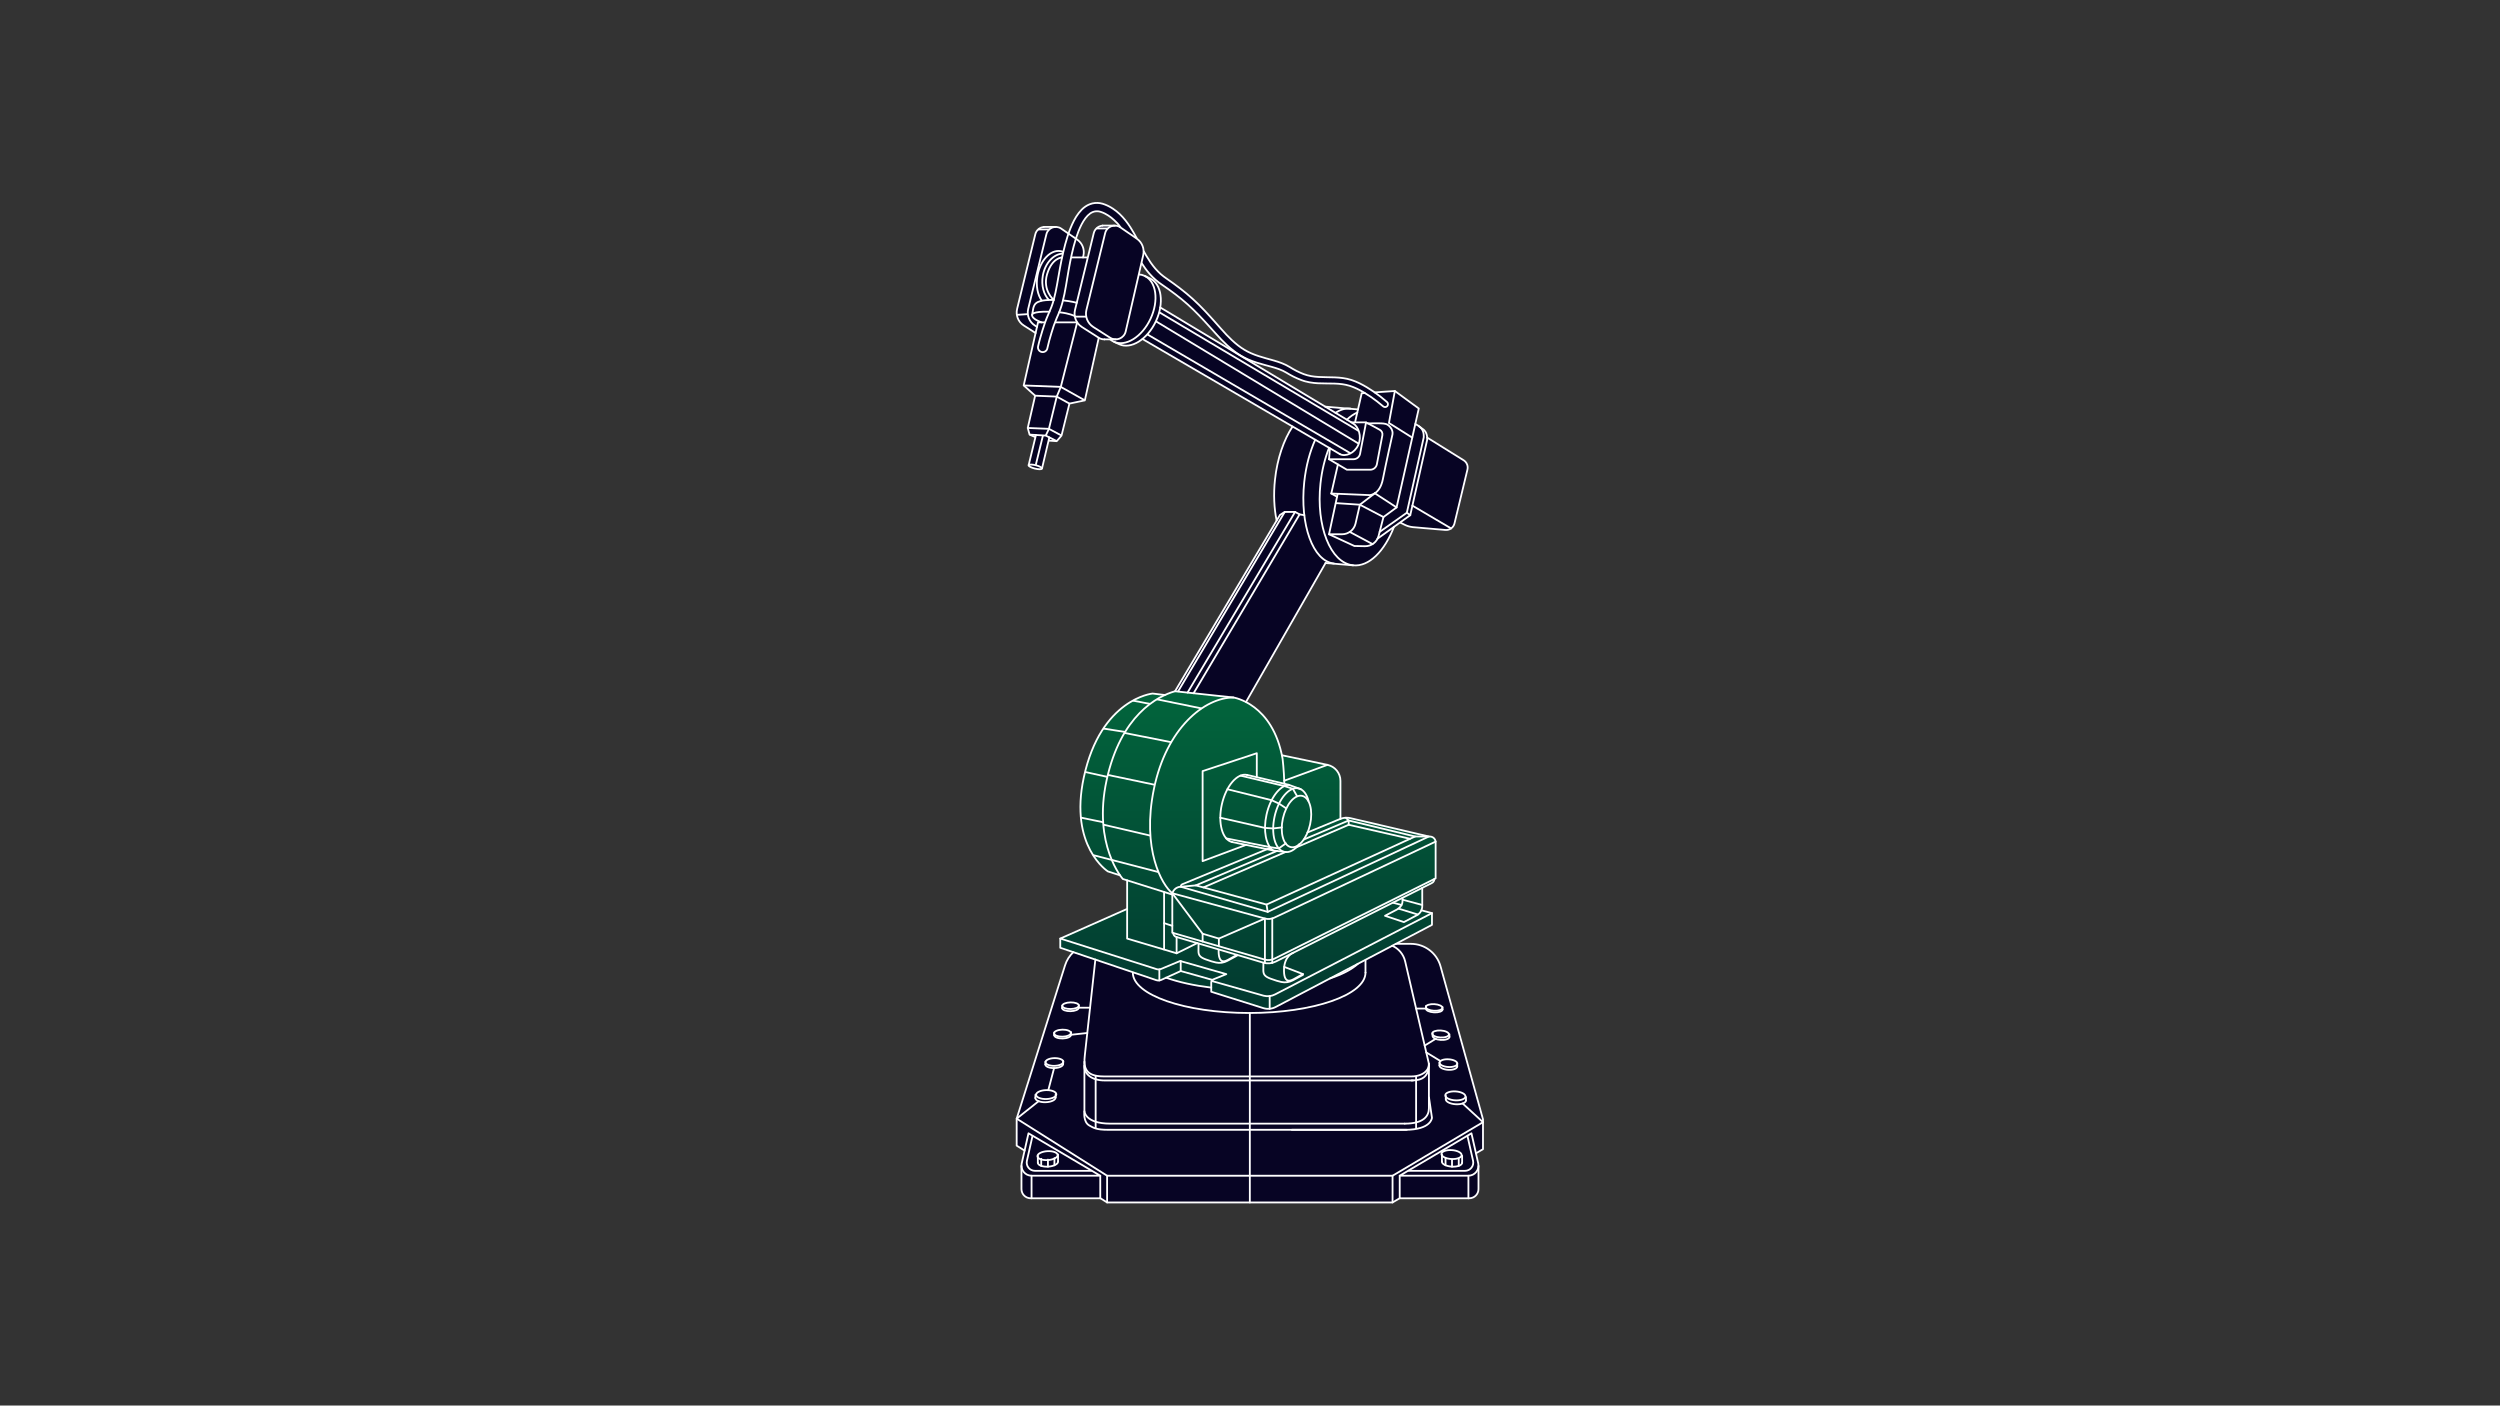 <?xml version="1.0" encoding="utf-8"?>
<!-- Generator: Adobe Illustrator 23.0.6, SVG Export Plug-In . SVG Version: 6.00 Build 0)  -->
<svg version="1.1" xmlns="http://www.w3.org/2000/svg" xmlns:xlink="http://www.w3.org/1999/xlink" x="0px" y="0px"
	 viewBox="0 0 1366 768" style="enable-background:new 0 0 1366 768;" xml:space="preserve">
<rect x="0" y="0" width="1366" height="768" fill="#333333" stroke="none"/>
<style type="text/css">
	.st0{fill:#070424;}
	.st1{opacity:0.7;fill:url(#SVGID_1_);}
	.st2{fill:none;stroke:#FFFFFF;stroke-linecap:round;stroke-linejoin:round;stroke-miterlimit:10;}
	.st3{fill:none;stroke:#FFFFFF;stroke-linejoin:round;stroke-miterlimit:10;}
	.st4{fill:none;stroke:#FFFFFF;stroke-miterlimit:10;}
</style>
<g id="Ebene_3">
</g>
<g id="Ebene_2">
	<g>
		<path class="st0" d="M810.78,611.5l-23.19-83.54c-2.06-7.41-8.86-12.58-16.55-12.58h-6.65l18.31-9.62
			c0.13-0.07,0.21-0.2,0.21-0.35v-6.43c0-0.01-0.01-0.01-0.01-0.02c0-0.06-0.02-0.11-0.04-0.16c0,0,0-0.01,0-0.01
			c-0.03-0.05-0.07-0.09-0.12-0.13c-0.01,0-0.01-0.01-0.01-0.01c-0.01-0.01-0.03-0.01-0.04-0.01c-0.02-0.01-0.04-0.03-0.07-0.03
			l-5.36-1.43c0.22-0.63,0.35-1.29,0.35-1.97v-9.77l5.04-2.54c0.9-0.45,1.48-1.32,1.57-2.31l0.49-0.24c0.13-0.07,0.22-0.2,0.22-0.35
			V459.9c0-0.01,0-0.01,0-0.02c0-0.01,0-0.02,0-0.03c0-0.03-0.41-3.34-4.05-3.13l-42.68-9.99c-0.87-0.2-1.76-0.28-2.65-0.25
			c-0.06-0.01-0.13-0.01-0.19,0.01c-0.82,0.04-1.64,0.19-2.43,0.43v-20.2c0-4.39-3.12-8.24-7.42-9.15l-24.64-5.19
			c-3.66-17.33-12.84-25.3-19.43-28.86l43.18-75.43l14.74,1.25c0.01,0,0.02,0,0.03,0c0,0,0,0,0,0c0.43,0.04,0.86,0.07,1.29,0.07
			c8.16,0,16.27-7.98,21.42-21.23l3.03-2.17c0.01,0,0.01,0.01,0.02,0.01l2.42,1.19c1.45,0.71,3.01,1.15,4.62,1.29l17.66,1.53
			c0.15,0.01,0.3,0.02,0.45,0.02c1.06,0,2.05-0.34,2.87-0.91c0.01,0,0.01-0.01,0.02-0.01c0.99-0.69,1.74-1.72,2.04-2.98l7.08-29.44
			c0.51-2.13-0.4-4.35-2.26-5.51l-19.75-12.27c-0.1-1.24-0.51-2.94-1.87-4.23l-2.72-2.04c-0.01-0.01-0.02-0.01-0.03-0.01
			c-0.57-0.43-1.17-0.81-1.81-1.12l1.84-8.18c0.03-0.15-0.03-0.31-0.15-0.41l-13.07-9.56c0,0-0.01,0-0.01,0
			c-0.01-0.01-0.03-0.01-0.04-0.02c-0.03-0.02-0.06-0.03-0.09-0.04c-0.01,0-0.01-0.01-0.02-0.01c-0.02,0-0.03,0-0.04,0
			c-0.02,0-0.03-0.01-0.05-0.01l-10.9,0.74c-0.11-0.08-0.21-0.15-0.32-0.23c-2.79-1.92-5.37-3.45-7.9-4.69
			c-1.36-0.63-2.81-1.29-4.36-1.77c-1.54-0.54-3.15-0.83-4.67-1.08c-2.95-0.42-5.85-0.46-8.66-0.49l-0.54-0.01
			c-2.96-0.05-5.75-0.1-8.42-0.6c-0.74-0.14-1.36-0.27-2-0.46c-0.5-0.12-0.98-0.29-1.48-0.47l-0.4-0.15
			c-1.42-0.56-2.72-1.13-3.87-1.71c-1.17-0.58-2.23-1.22-3.46-1.97l-0.25-0.15c-1.29-0.79-2.78-1.52-4.31-2.11
			c-2.27-0.89-4.57-1.52-6.79-2.13c-0.64-0.18-1.27-0.35-1.91-0.53c-3.11-0.87-5.67-1.67-8.1-2.76c-2.47-1.08-4.86-2.52-7.11-4.28
			c-2.05-1.6-4.1-3.49-6.27-5.77c-1.47-1.57-2.96-3.25-4.4-4.87l-1.49-1.68c-4.02-4.51-8-8.9-12.49-12.96
			c-3.88-3.54-8.41-7.07-14.25-11.11c-0.56-0.38-1.04-0.74-1.52-1.09l-0.2-0.14c-0.46-0.34-0.92-0.73-1.36-1.1l-0.21-0.18
			c-1.08-0.98-2.02-1.93-2.88-2.93c-1.63-1.89-3.17-4.08-4.85-6.89c-0.51-0.86-1.01-1.73-1.5-2.62c-0.12-2.7-1.45-5.23-3.72-6.86
			l0.03-0.02c-0.9-1.67-2.12-3.87-3.52-6.08c-1.93-3.01-3.88-5.43-5.95-7.4c-0.99-0.91-2.32-2.09-3.84-3.04
			c-0.56-0.38-1.15-0.71-1.73-1.03l-0.92-0.48c-0.56-0.28-1.15-0.57-1.8-0.79c-0.78-0.33-1.63-0.52-2.46-0.71l-0.21-0.04
			c-0.87-0.1-1.86-0.21-2.87-0.09c-1.84,0.16-3.76,0.87-5.38,1.98c-1.62,1.08-2.82,2.46-3.78,3.67c-1.07,1.35-1.89,2.79-2.63,4.15
			c-1.13,2.2-2.06,4.44-2.87,6.7l-3.55-2.44c-0.95-0.66-2.07-0.99-3.19-1c0,0,0,0,0,0h-0.01c-0.02,0-0.05,0-0.07,0h-6.45
			c-0.06,0-0.12,0.02-0.17,0.04c-2.4,0.27-4.36,2.01-4.9,4.37l-9.92,40.68c-0.89,3.66,0.64,7.48,3.82,9.51l6.21,3.96l-6.43,28.35
			c-0.03,0.14,0.02,0.29,0.12,0.38l6.08,5.45l-3.99,17.4c-0.01,0.06-0.01,0.13,0,0.19l0.99,3.63c0.03,0.12,0.11,0.21,0.22,0.26
			l2.89,1.27l-3.6,14.83c0,0,0,0,0,0.01c-0.11,0.45,0.25,0.9,1.11,1.35c0.67,0.36,1.6,0.7,2.61,0.95c0.24,0.06,1.6,0.39,2.75,0.39
			c0.8,0,1.49-0.16,1.62-0.68c0,0,0,0,0,0c0,0,0,0,0,0c0,0,0,0,0,0l3.48-14.75l4.14,0.25c0.01,0,0.02,0,0.02,0
			c0.12,0,0.23-0.05,0.3-0.14l2.61-3.04c0.04-0.05,0.07-0.1,0.08-0.16l4.27-17.23l8.17-1.71c0.15-0.03,0.27-0.15,0.31-0.3l7.5-33.7
			c0.85,0.44,1.78,0.68,2.73,0.68c0.04,0,0.08,0,0.13,0c0.01,0,0.02-0.01,0.03-0.01h2.93c0.59,0.48,1.22,0.9,1.91,1.22l2.93,1.37
			c1.23,0.58,2.55,0.85,3.92,0.85c2.95,0,6.11-1.29,9.02-3.58l81.47,47.49c-4.91,7.54-8.26,17.76-9.45,28.84
			c-0.83,7.78-0.53,15.5,0.87,22.35l-55.35,92.97c-1.49,0.42-3.33,1.06-5.4,1.99l-6.56-0.79c-0.03,0-0.06,0-0.09,0
			c-0.29,0.03-28.68,3.29-37.93,46.06c-8.14,37.65,13.1,51.72,13.32,51.86c0.03,0.02,0.06,0.03,0.09,0.04l6.55,2.1
			c0.85,1.24,1.42,1.89,1.45,1.92c0.05,0.05,0.11,0.09,0.18,0.11l2.07,0.65v15.07l-36.3,16.09c0,0,0,0,0,0l-0.01,0
			c0,0,0,0-0.01,0.01c-0.06,0.03-0.11,0.08-0.15,0.13c-0.01,0.01-0.02,0.02-0.03,0.04c-0.03,0.06-0.05,0.12-0.05,0.19v5.02
			c0,0.17,0.11,0.32,0.27,0.38l6.52,2.2c-1.91,1.93-3.35,4.3-4.17,6.9l-26.43,83.78c-0.01,0.04-0.02,0.08-0.02,0.12v14.74
			c0,0.14,0.07,0.26,0.19,0.34l4.1,2.57l-1.52,6.72c-0.11,0.49-0.15,0.99-0.14,1.48c0,0,0,0.01,0,0.01v12.62
			c0,2.99,2.44,5.43,5.43,5.43h38.01l3.53,2.22c0.01,0,0.02,0,0.02,0.01c0.06,0.03,0.12,0.05,0.19,0.05h155.98
			c0.07,0,0.13-0.02,0.18-0.05c0.01,0,0.01,0,0.02-0.01l3.78-2.23h37.94c2.99,0,5.43-2.44,5.43-5.43v-12.62c0,0,0-0.01,0-0.01
			c0.01-0.49-0.03-0.99-0.14-1.48l-1.18-5.25l3.59-2.12c0.12-0.07,0.2-0.2,0.2-0.34v-16.35C810.8,611.57,810.79,611.53,810.78,611.5
			z M609.22,122.93C609.22,122.93,609.22,122.93,609.22,122.93l-0.01,0c-0.03,0-0.05,0-0.08,0h-6.63c-0.06,0-0.12,0.02-0.17,0.04
			c-2.47,0.28-4.48,2.06-5.03,4.48l-3.14,12.88h-1.81l0.13-0.55c0.79-3.51-0.61-7.09-3.57-9.12l-0.46-0.32
			c0.81-2.53,1.78-5.05,2.99-7.43c1.45-2.78,3.01-4.76,4.62-5.89c0.91-0.62,1.87-0.99,2.86-1.09c0.39-0.06,0.8-0.02,1.24,0.01
			l0.23,0.01c0.14,0.04,0.29,0.07,0.43,0.1c0.42,0.09,0.81,0.18,1.25,0.37c0.39,0.12,0.81,0.32,1.26,0.54
			c0.16,0.08,0.31,0.15,0.44,0.21l0.44,0.24c0.44,0.24,0.86,0.47,1.28,0.75c1.17,0.72,2.23,1.63,3.11,2.43
			c0.88,0.82,1.73,1.62,2.56,2.66C610.53,123.04,609.88,122.93,609.22,122.93z M744.09,214.54c-0.17,0.01-0.32,0.14-0.36,0.31
			l-1.95,8.49l-3.46-0.29c-0.06-0.06-0.14-0.11-0.24-0.12c-0.55-0.06-1.11-0.06-1.67-0.04l-12.09-1.02l-40.04-24.08
			c2.25,0.83,4.49,1.47,6.49,2.01c0.63,0.17,1.25,0.34,1.87,0.51c2.26,0.61,4.4,1.18,6.43,1.96c1.36,0.52,2.53,1.08,3.67,1.76
			l0.22,0.13c1.16,0.69,2.47,1.47,3.79,2.11c1.32,0.65,2.67,1.24,4.27,1.86l0.38,0.13c0.63,0.22,1.28,0.45,1.93,0.6
			c0.78,0.23,1.56,0.38,2.36,0.52c3.02,0.54,5.98,0.57,8.85,0.6l0.58,0c2.92,0.02,5.68,0.03,8.35,0.39c1.39,0.22,2.74,0.46,4,0.89
			c1.32,0.4,2.63,0.98,3.85,1.54c1.06,0.51,2.12,1.08,3.19,1.69L744.09,214.54z M634.48,167.84c0.35-2.28,0.41-4.52,0.12-6.61
			c-0.64-4.57-2.78-7.92-6.03-9.44l-2.93-1.37c0,0,0,0,0,0c-0.88-0.41-1.83-0.67-2.82-0.78l1.14-4.96c1.31,1.98,2.61,3.72,3.95,5.25
			c0.99,1.14,2.13,2.28,3.38,3.39l0.16,0.14c0.55,0.46,1.12,0.94,1.71,1.37c0.65,0.47,1.31,0.94,1.89,1.34
			c5.68,3.88,10.07,7.25,13.82,10.62c4.35,3.87,8.26,8.13,12.22,12.51l1.5,1.67c1.45,1.62,2.96,3.29,4.53,4.95
			c1.53,1.59,3.01,2.99,4.48,4.26L634.48,167.84z"/>
		<linearGradient id="SVGID_1_" gradientUnits="userSpaceOnUse" x1="681.962" y1="377.427" x2="681.962" y2="551.379">
			<stop  offset="0" style="stop-color:#008F46"/>
			<stop  offset="1" style="stop-color:#005035"/>
		</linearGradient>
		<path class="st1" d="M784.91,459.88c0-0.03-0.41-3.34-4.05-3.13l-42.68-9.99c-0.87-0.2-1.76-0.28-2.65-0.25
			c-0.06-0.01-0.13-0.01-0.19,0.01c-0.82,0.04-1.64,0.19-2.43,0.43v-20.2c0-4.39-3.12-8.24-7.42-9.15l-24.64-5.19
			c-3.66-17.33-12.84-25.3-19.43-28.86l-6.9-2.28l-32.66-3.84c-1.49,0.42-3.33,1.06-5.4,1.99l-6.56-0.79c-0.03,0-0.06,0-0.09,0
			c-0.29,0.03-28.68,3.29-37.93,46.06c-8.14,37.65,13.1,51.72,13.32,51.86c0.03,0.02,0.06,0.03,0.09,0.04l6.55,2.1
			c0.85,1.24,1.42,1.89,1.45,1.92c0.05,0.05,0.11,0.09,0.18,0.11l2.07,0.65v15.07l-36.3,16.09c0,0,0,0,0,0l-0.01,0
			c0,0,0,0-0.01,0.01c-0.06,0.03-0.11,0.08-0.15,0.13c-0.01,0.01-0.02,0.02-0.03,0.04c-0.03,0.06-0.05,0.12-0.05,0.19v5.02
			l54.54,17.89l3.67-1.54c0,0,7.19,2.34,13.17,3.52s11.48,1.9,11.48,1.9v2.38l29.34,9.06c0,0,1.87,0.77,5.04-0.46
			c2.73-1.06,68.55-35.84,86.63-45.4V499c0-0.01-0.01-0.01-0.01-0.02c0-0.06-0.02-0.11-0.04-0.16c0,0,0-0.01,0-0.01
			c-0.03-0.05-0.07-0.09-0.12-0.13c-0.01,0-0.01-0.01-0.01-0.01c-0.01-0.01-0.03-0.01-0.04-0.01c-0.02-0.01-0.04-0.03-0.07-0.03
			l-5.36-1.43c0.22-0.63,0.34-1.29,0.34-1.97v-9.77l5.04-2.54c0.9-0.45,1.48-1.32,1.57-2.31l0.49-0.24c0.13-0.07,0.22-0.2,0.22-0.35
			v-20.08c0-0.01,0-0.01,0-0.02C784.91,459.89,784.91,459.89,784.91,459.88z"/>
		<g>
			<path class="st2" d="M559.84,628.7l-4.33-2.72v-14.74l26.43-83.78c0.89-2.82,2.47-5.27,4.52-7.19"/>
			<polyline class="st2" points="764.79,654.73 760.89,657.02 604.92,657.02 601.21,654.69 			"/>
			<path class="st2" d="M762.83,515.72h8.12c7.54,0,14.15,5.03,16.17,12.29l23.19,83.54v16.35l-3.84,2.26"/>
			<g>
				<path class="st2" d="M804,619.24l3.71,16.44c0.78,3.45-1.84,6.73-5.38,6.73H764.8L804,619.24z"/>
				<path class="st2" d="M807.85,637.09v12.62c0,2.78-2.25,5.03-5.03,5.03H764.8v-12.32"/>
				<g>
					
						<ellipse transform="matrix(0.064 -0.998 0.998 0.064 112.438 1382.248)" class="st2" cx="793.38" cy="631.16" rx="2.44" ry="5.53"/>
					<path class="st2" d="M787.87,634.66c-0.09,1.35,2.31,2.6,5.36,2.79s5.59-0.74,5.67-2.08"/>
					<line class="st2" x1="798.9" y1="631.52" x2="798.9" y2="635.38"/>
					<line class="st2" x1="787.87" y1="630.8" x2="787.87" y2="634.66"/>
				</g>
				<line class="st2" x1="797.06" y1="633.18" x2="797.06" y2="637.04"/>
				<line class="st2" x1="789.84" y1="632.85" x2="789.84" y2="636.7"/>
				<line class="st2" x1="793.38" y1="633.61" x2="793.38" y2="637.49"/>
				<line class="st2" x1="802.34" y1="642.42" x2="802.34" y2="654.74"/>
				<path class="st2" d="M801.84,620.79l3.04,13.44c0.64,2.82-1.51,5.51-4.4,5.51h-30.69"/>
			</g>
			<g>
				<path class="st2" d="M561.97,619.24l-3.71,16.44c-0.78,3.45,1.84,6.73,5.38,6.73h37.54L561.97,619.24z"/>
				<path class="st2" d="M558.13,637.09v12.62c0,2.78,2.25,5.03,5.03,5.03h38.02v-12.32"/>
				<g>
					
						<ellipse transform="matrix(0.998 -0.064 0.064 0.998 -39.46 38.187)" class="st2" cx="572.59" cy="631.16" rx="5.53" ry="2.44"/>
					<path class="st2" d="M578.11,634.66c0.09,1.35-2.31,2.6-5.36,2.79s-5.59-0.74-5.67-2.08"/>
					<line class="st2" x1="567.08" y1="631.52" x2="567.08" y2="635.38"/>
					<line class="st2" x1="578.11" y1="630.8" x2="578.11" y2="634.66"/>
				</g>
				<line class="st2" x1="568.92" y1="633.18" x2="568.92" y2="637.04"/>
				<line class="st2" x1="576.14" y1="632.85" x2="576.14" y2="636.7"/>
				<line class="st2" x1="572.59" y1="633.61" x2="572.59" y2="637.49"/>
				<line class="st2" x1="563.64" y1="642.42" x2="563.64" y2="654.74"/>
				<path class="st2" d="M564.14,620.79l-3.04,13.44c-0.64,2.82,1.51,5.51,4.4,5.51h30.69"/>
			</g>
			<line class="st2" x1="760.89" y1="642.42" x2="760.89" y2="657.02"/>
			<line class="st2" x1="682.91" y1="553.5" x2="682.91" y2="657.02"/>
			<line class="st2" x1="604.92" y1="642.42" x2="604.92" y2="657.02"/>
			<g>
				<g>
					
						<ellipse transform="matrix(0.064 -0.998 0.998 0.064 146.421 1354.342)" class="st2" cx="795.49" cy="599.08" rx="2.44" ry="5.53"/>
					<path class="st2" d="M789.98,600.57c-0.09,1.35,2.31,2.6,5.36,2.79c3.05,0.2,5.59-0.74,5.67-2.08"/>
					<line class="st2" x1="801.01" y1="599.44" x2="801.01" y2="601.28"/>
					<line class="st2" x1="789.98" y1="598.73" x2="789.98" y2="600.57"/>
				</g>
				<polyline class="st2" points="799.17,602.94 810.31,613.16 760.89,642.42 604.92,642.42 555.51,611.23 567.5,601.69 				"/>
			</g>
			<g>
				<g>
					
						<ellipse transform="matrix(0.063 -0.998 0.998 0.063 161.88 1334.099)" class="st2" cx="791.37" cy="580.85" rx="2.11" ry="4.86"/>
					<path class="st2" d="M786.52,582.13c-0.08,1.16,2.03,2.25,4.71,2.42c2.68,0.17,4.91-0.64,4.99-1.8"/>
					<line class="st2" x1="796.22" y1="581.15" x2="796.22" y2="582.74"/>
					<line class="st2" x1="786.52" y1="580.54" x2="786.52" y2="582.13"/>
				</g>
			</g>
			<g>
				<g>
					
						<ellipse transform="matrix(0.059 -0.998 0.998 0.059 176.925 1317.448)" class="st2" cx="787.38" cy="564.86" rx="1.92" ry="4.59"/>
					<path class="st2" d="M782.8,566.03c-0.07,1.06,1.92,2.04,4.45,2.19c2.53,0.15,4.64-0.58,4.72-1.63"/>
					<line class="st2" x1="791.97" y1="565.14" x2="791.97" y2="566.58"/>
					<line class="st2" x1="782.8" y1="564.58" x2="782.8" y2="566.03"/>
				</g>
				<line class="st2" x1="778.45" y1="571.31" x2="784.43" y2="567.62"/>
			</g>
			<g>
				<g>
					
						<ellipse transform="matrix(0.056 -0.998 0.998 0.056 190.832 1301.761)" class="st2" cx="783.66" cy="549.99" rx="1.81" ry="4.53"/>
					<path class="st2" d="M779.14,551.09c-0.07,1,1.9,1.93,4.4,2.07c2.5,0.15,4.58-0.55,4.65-1.54"/>
					<line class="st2" x1="788.19" y1="550.25" x2="788.19" y2="551.61"/>
					<polyline class="st2" points="779.14,549.72 779.14,551.09 773.76,551.09 					"/>
				</g>
			</g>
			<g>
				<g>
					<g>
						
							<ellipse transform="matrix(1 -0.028 0.028 1 -16.391 16.102)" class="st2" cx="571.31" cy="597.97" rx="5.53" ry="2.44"/>
						<path class="st2" d="M576.77,599.66c0.04,1.35-2.41,2.51-5.46,2.6s-5.56-0.94-5.59-2.29"/>
						<line class="st2" x1="565.78" y1="598.12" x2="565.71" y2="599.96"/>
						<line class="st2" x1="576.83" y1="597.82" x2="576.77" y2="599.66"/>
					</g>
				</g>
				<g>
					<g>
						
							<ellipse transform="matrix(1 -0.026 0.026 1 -15.049 15.349)" class="st2" cx="576.1" cy="579.9" rx="4.86" ry="2.11"/>
						<path class="st2" d="M580.89,581.36c0.03,1.17-2.11,2.17-4.79,2.24c-2.68,0.07-4.88-0.82-4.92-1.98"/>
						<line class="st2" x1="571.24" y1="580.03" x2="571.18" y2="581.62"/>
						<line class="st2" x1="580.95" y1="579.77" x2="580.89" y2="581.36"/>
					</g>
					<line class="st2" x1="572.81" y1="595.58" x2="575.96" y2="583.62"/>
				</g>
				<g>
					<g>
						
							<ellipse transform="matrix(1 -0.022 0.022 1 -12.562 13.226)" class="st2" cx="580.67" cy="564.07" rx="4.59" ry="1.92"/>
						<path class="st2" d="M585.21,565.4c0.03,1.06-2,1.96-4.53,2.03c-2.54,0.06-4.62-0.75-4.65-1.8"/>
						<line class="st2" x1="576.07" y1="564.18" x2="576.02" y2="565.62"/>
						<polyline class="st2" points="585.26,563.96 585.21,565.4 594.09,564.43 						"/>
					</g>
				</g>
				<g>
					<g>
						
							<ellipse transform="matrix(1 -0.019 0.019 1 -10.401 11.289)" class="st2" cx="584.93" cy="549.34" rx="4.53" ry="1.81"/>
						<path class="st2" d="M589.41,550.61c0.03,1-1.97,1.86-4.47,1.91c-2.5,0.05-4.56-0.71-4.59-1.71"/>
						<line class="st2" x1="580.4" y1="549.44" x2="580.35" y2="550.8"/>
						<polyline class="st2" points="589.46,549.24 589.41,550.61 595.61,550.61 						"/>
					</g>
				</g>
			</g>
			<path class="st2" d="M760.71,516.76c3.49,1.53,6.17,4.65,7.07,8.55l12.83,55.3c0.89,3.91-3.21,7.55-9.29,7.55H603.1
				c-10.59,0-11.03-5.39-10.35-11.55l5.63-51.16c0.05-0.38,0.1-0.75,0.16-1.11"/>
			<path class="st2" d="M780.79,599.65l1.63,11.08c0,0-0.25,6.6-14.66,6.6s-47.15,0-61.9,0"/>
			<line class="st2" x1="786.99" y1="579.72" x2="779.31" y2="575.03"/>
			<path class="st2" d="M780.75,581.33c0,6.82-3.42,9.04-9.5,9.04"/>
			<path class="st2" d="M767.57,613.96c-13.78,0-146.74,0-160.84,0s-14.21-6.89-14.21-6.89v-26.92"/>
			<path class="st2" d="M768.63,617.33c-14.41,0-148.5,0-163.25,0c-6.29,0-7.87-1.08-10.13-2.33c-3.57-1.98-2.73-7.81-2.73-7.81"/>
			<path class="st2" d="M772.12,590.37H603.57c-7.26,0-11.11-3.58-11.11-8.01"/>
			<path class="st2" d="M780.75,581.15c0,0,0,20.14,0,24.42s-2.92,8.39-13.18,8.39"/>
			<path class="st2" d="M579.33,512.84v5.02l52.47,17.7c0.88,0.3,1.85,0.25,2.7-0.14l10.65-4.85l17.37,4.88"/>
			<line class="st2" x1="693.75" y1="551.2" x2="693.75" y2="544.27"/>
			<path class="st2" d="M662.02,535.98l28.48,8.09c2.09,0.53,4.31,0.27,6.23-0.73l85.7-44.42v6.43l-85.41,44.87
				c-2.09,1.1-4.52,1.31-6.77,0.61l-28.43-8.94v-5.07c0-0.67,0.36-1.28,0.94-1.6l7.29-2.95l-25.21-7.19l-10.4,4.34
				c-0.8,0.34-1.7,0.37-2.53,0.11l-52.56-16.71l36.43-16.15"/>
			<line class="st2" x1="765.79" y1="494.48" x2="761.05" y2="493.21"/>
			<line class="st2" x1="782.42" y1="498.93" x2="776.65" y2="497.38"/>
			<line class="st2" x1="645.14" y1="530.57" x2="645.14" y2="525.09"/>
			<path class="st2" d="M784.43,459.85v20.09l-88.13,43.89c-1.64,0.82-3.53,0.99-5.29,0.48l-50.46-14.66v-21.58l50.6,13.82
				c1.68,0.46,3.46,0.3,5.04-0.44L784.43,459.85z"/>
			<path class="st2" d="M783.74,480.27L783.74,480.27c0,0.94-0.53,1.79-1.37,2.21l-85.37,42.95c-2.07,1.04-4.47,1.24-6.69,0.58
				l-47.65-14.08c-0.94-0.28-1.59-1.15-1.59-2.14l0,0"/>
			<path class="st2" d="M714.38,454.87l17.71-7.32c1.17-0.49,2.43-0.74,3.7-0.74l0,0c0.74,0,1.49,0.09,2.21,0.26l42.73,10
				l-88.05,41.19l-47.54-13.73l0,0c0-0.61,0.37-1.17,0.94-1.4l48.08-19.89"/>
			<path class="st2" d="M784.43,459.85c0,0-0.33-2.99-3.71-2.78h-7.52l-81.17,37.18l0.64,4.01"/>
			<polyline class="st2" points="712.41,458.71 736.91,448.31 773.21,457.07 			"/>
			<polyline class="st2" points="692.04,494.25 653.37,483.78 697.7,464.96 			"/>
			<path class="st2" d="M653.37,483.78l-8.23,0.75c0,0-3.31-0.11-4.59,3.53l16.56,22.14"/>
			<line class="st2" x1="702.25" y1="465.6" x2="657.51" y2="484.9"/>
			<polyline class="st2" points="770.47,458.32 736.91,450.66 708.38,462.96 			"/>
			<polyline class="st2" points="736.91,450.66 736.91,448.31 735.36,446.81 			"/>
			<line class="st2" x1="695.17" y1="501.81" x2="695.17" y2="526.12"/>
			<polyline class="st2" points="691.15,526.12 691.15,501.87 665.99,512.84 			"/>
			<polyline class="st2" points="665.99,517.03 665.99,512.84 657.11,510.19 657.11,514.44 			"/>
			<path class="st2" d="M777.12,485.13v10.01c0,2.08-1.15,3.99-2.99,4.96l-7.05,3.73l-10.3-3.45l6.28-3.29
				c1.85-0.97,3.28-2.66,3.28-4.75v-1.76"/>
			<line class="st2" x1="777.11" y1="494.48" x2="766.37" y2="491.61"/>
			<line class="st2" x1="774.66" y1="499.69" x2="764.08" y2="496.45"/>
			<path class="st2" d="M690.33,526.01c0,0-0.05,1.81-0.05,4.09c0,2.32,0.78,3.47,4.06,4.69c2.45,0.91,4.34,1.45,5.78,1.76
				c2.14,0.46,4.37,0.13,6.3-0.91l5.49-2.96v-0.45l-5.2,2.88c-0.71,0.28-5,3.12-5.14-4.54c-0.15-8.31,5.14-10.02,5.14-10.02"/>
			<line class="st2" x1="711.91" y1="532.23" x2="701.68" y2="528.3"/>
			<path class="st2" d="M654.89,515.65c0,0-0.05,1.76-0.05,3.99c0,2.26,0.76,3.38,3.96,4.57c2.39,0.89,4.23,1.41,5.64,1.71
				c2.09,0.45,4.26,0.12,6.14-0.89l5.35-2.88v-0.44l-5.06,2.81c-0.69,0.27-4.87,3.04-5.01-4.42c-0.01-0.48-0.01-0.73,0.02-1.16"/>
			<polyline class="st2" points="654.14,515.31 642.9,520.88 615.87,512.84 615.87,481.02 			"/>
			<line class="st2" x1="642.9" y1="520.88" x2="642.9" y2="511.92"/>
			<polyline class="st2" points="640.55,505.89 636.06,504.4 636.06,487.38 			"/>
			<line class="st2" x1="636.06" y1="504.4" x2="636.06" y2="518.76"/>
			<g>
				<path class="st2" d="M726.7,534.63c6.64-2.23,11.89-4.95,15.24-8.01"/>
				<path class="st2" d="M637.15,534.21c6.83,2.42,15.24,4.29,24.66,5.42"/>
				<path class="st2" d="M618.97,531.43c0,12.19,28.46,22.07,63.57,22.07c35.11,0,63.57-9.88,63.57-22.07"/>
				<line class="st2" x1="746.1" y1="524.59" x2="746.1" y2="531.43"/>
				<path class="st2" d="M618.97,531.43"/>
			</g>
			<path class="st2" d="M640.55,488.8l-27.03-8.52c0,0-16.56-18.51-8.87-53.97c7.69-35.47,27.78-45.94,37.39-48.61l31.94,3.42
				c0,0,21.47,3.21,26.82,33.44c0,0,0.75,6,0.96,13.7"/>
			<path class="st2" d="M636.47,379.76l-6.69-0.81c0,0-28.29,2.77-37.58,45.75c-8.17,37.82,13.14,51.44,13.14,51.44l6.65,2.14"/>
			<path class="st2" d="M700.44,412.67l24.88,5.25c4.14,0.87,7.1,4.53,7.1,8.76v20.88"/>
			<line class="st2" x1="680.81" y1="383.59" x2="724.3" y2="307.62"/>
			<polyline class="st2" points="643.75,377.69 701.99,279.72 707.64,279.72 648.88,378.42 			"/>
			<polyline class="st2" points="701.99,279.72 699.41,281.33 642.04,377.69 			"/>
			<polyline class="st2" points="707.64,279.72 710.1,281.05 652.19,378.78 			"/>
			<line class="st2" x1="633.47" y1="529.69" x2="633.47" y2="535.71"/>
			<path class="st2" d="M673.99,381.11c-15.92,0-36.64,16.77-43.48,49.89s4.5,52.78,10.04,57.05"/>
			
				<ellipse transform="matrix(0.217 -0.976 0.976 0.217 116.774 1042.904)" class="st2" cx="708.41" cy="448.67" rx="14.34" ry="7.61"/>
			<path class="st2" d="M714.98,437.66c-0.94-3.7-2.85-6.31-5.47-6.89c-5.08-1.13-10.93,5.73-13.06,15.31s0.26,18.27,5.35,19.4
				c2.72,0.6,5.65-1.07,8.12-4.22"/>
			<path class="st2" d="M681.4,423.42c-5.37-1.19-11.55,6.05-13.8,16.18c-2.25,10.13,0.28,19.31,5.65,20.51"/>
			<path class="st2" d="M704.16,428.81c-4.92,0.43-10.11,7.2-12.13,16.29c-1.95,8.76-0.32,16.8,3.63,19.6"/>
			<polyline class="st2" points="710.78,431.24 704.16,428.81 681.4,423.42 			"/>
			<polyline class="st2" points="702.78,465.6 695.66,464.7 673.25,460.11 			"/>
			<polyline class="st2" points="702.78,441.7 698.86,439.09 694.83,437.24 670.65,431.24 			"/>
			<polyline class="st2" points="700.44,452.1 695.67,452.66 691.21,452.38 666.77,446.81 			"/>
			<polyline class="st2" points="708.7,434.99 706.42,431 701.76,429.5 677.77,423.8 			"/>
			<polyline class="st2" points="702.57,460.81 698.74,463.59 693.87,462.86 670.01,458.09 			"/>
			<line class="st2" x1="725.32" y1="417.91" x2="701.73" y2="426.58"/>
			<path class="st2" d="M726.21,244.68c-2.28,5.73-3.94,12.35-4.7,19.5c-2.51,23.37,5.45,43.39,17.78,44.71
				c8.69,0.93,17.22-7.67,22.38-21.01"/>
			<path class="st2" d="M741.62,225.39c-1.96,0.87-3.87,2.2-5.68,3.92"/>
			<path class="st2" d="M706.26,233.05c-4.79,7.22-8.37,17.44-9.61,29.02c-0.87,8.07-0.48,15.74,0.9,22.38"/>
			<line class="st2" x1="742.01" y1="223.71" x2="724.11" y2="222.2"/>
			<line class="st2" x1="724.3" y1="307.62" x2="739.29" y2="308.89"/>
			<path class="st2" d="M718.64,240.27c-2.92,6.48-5.07,14.41-6,23.09c-2.51,23.37,4.76,43.32,16.24,44.55"/>
			<path class="st2" d="M737.95,223.26c-2.79-0.3-5.57,0.54-8.22,2.31"/>
			<line class="st2" x1="710.1" y1="281.05" x2="712.67" y2="281.49"/>
			<line class="st2" x1="739.32" y1="231.35" x2="633.92" y2="167.97"/>
			<line class="st2" x1="732.09" y1="248.11" x2="624.31" y2="185.28"/>
			<path class="st2" d="M732.09,248.11c3.06,1.64,8.11-0.46,10.11-5.09c2-4.63,0.08-9.91-2.88-11.68"/>
			<path class="st2" d="M765.22,285.61l2.42,1.19c1.4,0.69,2.92,1.11,4.48,1.25l17.66,1.53c2.31,0.2,4.42-1.32,4.96-3.57l7.08-29.44
				c0.47-1.96-0.37-4.01-2.08-5.08l-19.88-12.36"/>
			<path class="st2" d="M752.7,294.31l17.86-12.82l9.21-41.04c0,0,0.52-3.41-1.68-5.49l-2.72-2.04"/>
			<path class="st2" d="M753.83,290.64l14.86-10.47l9.21-41.04c0,0,0.52-3.41-1.68-5.49c-1.02-0.97-2.07-1.58-2.9-1.96"/>
			<line class="st2" x1="768.69" y1="280.17" x2="770.57" y2="281.49"/>
			<line class="st2" x1="792.89" y1="288.74" x2="771.73" y2="276.28"/>
			<path class="st2" d="M730.88,269.97l-4.7,21.96l7.15-0.01c3.51-0.01,6.55-2.44,7.34-5.86l2.36-10.29l8.18-6.24"/>
			<path class="st2" d="M751.21,269.53l11.88,7.73l-7.16,5.24l-2.66,10.29c-0.87,3.38-3.96,5.73-7.45,5.66l-5.78-0.12l-13.86-6.41"
				/>
			<polyline class="st2" points="745.74,214.76 744.03,214.88 740.51,230.25 			"/>
			<polyline class="st2" points="763.09,277.26 775.23,223.21 762.15,213.64 751.11,214.4 			"/>
			<polyline class="st2" points="771.65,239.12 758.92,231.12 762.15,213.64 			"/>
			<path class="st2" d="M747.28,231.35c0,0,6.52-0.13,7.76,0c1.25,0.13,3.03-0.02,4.74,2.22c1.71,2.24,0.96,4.27,0.96,4.27
				s-3.42,15.17-5.13,23.93c-1.71,8.76-7.24,8.76-7.24,8.76l-20.96-0.87l3.63-15.89"/>
			<path class="st2" d="M738.4,230.79h7.33c0.45,0,0.89,0.11,1.29,0.33l6.89,3.72c1.08,0.58,1.65,1.79,1.42,2.99l-3,15.82
				c-0.33,1.74-1.85,3-3.62,3h-12.77l-9.76-5.73"/>
			<path class="st2" d="M746.42,230.79l-3.27,17.13c-0.33,1.74-1.85,3-3.62,3h-13.35l0.49-5.96"/>
			<line class="st2" x1="727.41" y1="269.66" x2="730.56" y2="271.41"/>
			<polyline class="st2" points="755.93,282.51 743.02,275.77 729.91,274.9 			"/>
			<line class="st2" x1="737.5" y1="290.64" x2="749.99" y2="297.3"/>
			<path class="st3" d="M623.69,143.63c1.32,2.07,2.77,4.09,4.43,5.98c1.03,1.18,2.15,2.29,3.33,3.34c0.61,0.51,1.21,1.02,1.85,1.49
				c0.65,0.47,1.3,0.94,1.89,1.33c4.84,3.31,9.54,6.77,13.86,10.65c4.33,3.86,8.29,8.16,12.25,12.54c1.98,2.19,3.93,4.4,6.03,6.61
				c2.1,2.18,4.34,4.27,6.79,6.15c2.44,1.89,5.15,3.52,8.01,4.74c2.85,1.25,5.79,2.11,8.67,2.89c2.88,0.8,5.72,1.48,8.34,2.48
				c1.32,0.5,2.51,1.06,3.73,1.79c1.22,0.73,2.59,1.55,3.98,2.23c1.4,0.69,2.77,1.28,4.23,1.84c0.76,0.26,1.51,0.55,2.28,0.73
				c0.77,0.22,1.54,0.37,2.32,0.51c3.11,0.56,6.17,0.57,9.14,0.6c2.97,0.02,5.86,0.02,8.64,0.4c1.38,0.22,2.75,0.46,4.05,0.9
				c1.31,0.4,2.62,0.97,3.91,1.56c5.12,2.49,9.97,5.9,14.32,9.63l0.04,0.03c0.66,0.57,1.66,0.49,2.23-0.17
				c0.56-0.66,0.49-1.65-0.16-2.22c-2.31-2.04-4.67-3.85-7.16-5.58c-2.49-1.71-5.09-3.3-7.85-4.66c-1.4-0.65-2.8-1.28-4.32-1.76
				c-1.51-0.52-3.06-0.81-4.6-1.06c-3.09-0.44-6.13-0.45-9.08-0.5c-2.94-0.05-5.83-0.09-8.56-0.61c-0.68-0.13-1.36-0.26-2.01-0.46
				c-0.67-0.16-1.3-0.41-1.94-0.63c-1.31-0.51-2.65-1.09-3.9-1.73c-1.27-0.63-2.44-1.34-3.75-2.14c-1.31-0.8-2.8-1.52-4.25-2.08
				c-2.91-1.13-5.84-1.85-8.65-2.65c-2.83-0.79-5.58-1.63-8.15-2.77c-2.58-1.12-4.97-2.58-7.2-4.33c-2.23-1.74-4.32-3.71-6.31-5.81
				c-1.97-2.1-3.92-4.35-5.89-6.56c-3.94-4.43-7.98-8.88-12.47-12.94c-4.47-4.07-9.3-7.68-14.21-11.08
				c-0.64-0.44-1.18-0.84-1.73-1.24c-0.55-0.41-1.07-0.86-1.6-1.3c-1.02-0.92-2-1.9-2.91-2.96c-1.83-2.11-3.41-4.47-4.89-6.95
				c-0.53-0.89-1.04-1.79-1.54-2.7"/>
			<path class="st3" d="M621.23,130.37c-1.09-2.03-2.23-4.06-3.5-6.05c-1.66-2.59-3.56-5.11-5.89-7.33c-1.18-1.09-2.42-2.14-3.79-3
				c-0.67-0.46-1.39-0.84-2.1-1.24c-0.74-0.35-1.43-0.73-2.28-1.02c-0.79-0.34-1.69-0.53-2.57-0.72c-0.92-0.1-1.84-0.2-2.79-0.09
				c-1.89,0.17-3.71,0.9-5.2,1.91c-1.51,1.01-2.66,2.29-3.69,3.59c-1.03,1.3-1.83,2.69-2.59,4.09c-2.89,5.62-4.5,11.49-5.89,17.35
				c-1.37,5.85-2.34,11.78-3.35,17.56c-0.51,2.87-1.09,5.72-1.84,8.45c-0.73,2.77-1.74,5.21-2.99,7.96c-0.61,1.38-1.2,2.84-1.72,4.3
				c-0.52,1.48-0.95,2.86-1.41,4.31c-0.45,1.43-0.88,2.87-1.28,4.33c-0.41,1.47-0.79,2.88-1.14,4.48c-0.3,1.4,0.58,2.78,1.98,3.08
				c1.4,0.3,2.78-0.58,3.08-1.98l0-0.02l0.01-0.07c0.27-1.29,0.65-2.75,1.02-4.13c0.38-1.4,0.79-2.8,1.21-4.19
				c0.42-1.38,0.86-2.83,1.32-4.14c0.46-1.33,0.97-2.62,1.54-3.95c0.57-1.33,1.21-2.74,1.76-4.21c0.55-1.47,1.03-2.97,1.42-4.46
				c0.8-2.98,1.37-5.95,1.88-8.91c0.99-5.88,1.89-11.66,3.18-17.35c1.28-5.66,2.84-11.3,5.35-16.25c1.27-2.43,2.83-4.7,4.74-6.04
				c0.95-0.65,1.96-1.05,3.02-1.15c0.53-0.08,1.08-0.01,1.63,0.03c0.56,0.14,1.13,0.22,1.7,0.48c0.56,0.17,1.18,0.5,1.78,0.78
				c0.58,0.33,1.18,0.63,1.73,1c1.14,0.7,2.17,1.57,3.17,2.48c1.26,1.18,2.43,2.28,3.59,4.08"/>
			<polyline class="st2" points="680.81,461.65 657.11,470.53 657.11,421.33 686.71,411.56 686.71,424.68 			"/>
			<g>
				<path class="st2" d="M597.37,178.67l9.23,5.89c3.27,2.08,7.61,0.3,8.48-3.47l9.59-41.72c0.77-3.42-0.61-6.97-3.5-8.96
					l-8.99-6.18c-3.16-2.17-7.51-0.47-8.35,3.27l-10.21,41.84C592.74,172.93,594.25,176.68,597.37,178.67z"/>
				<path class="st2" d="M602.41,123.29c-2.23,0.2-4.26,1.77-4.81,4.2l-10.21,41.84c-0.88,3.6,0.63,7.35,3.75,9.34l9.23,5.89
					c0.98,0.63,2.07,0.9,3.12,0.88"/>
				<line class="st2" x1="609.13" y1="123.27" x2="602.41" y2="123.27"/>
				<line class="st2" x1="609.67" y1="185.43" x2="603.5" y2="185.43"/>
			</g>
			<g>
				<path class="st2" d="M591.76,140.67l0.24-1.03c0.75-3.33-0.6-6.78-3.41-8.71l-8.74-6.01c-3.07-2.11-7.3-0.46-8.12,3.18
					l-9.92,40.68c-0.85,3.5,0.61,7.15,3.65,9.08l1.16,0.74"/>
				<path class="st2" d="M570.35,124.01c-2.16,0.2-4.14,1.72-4.68,4.09l-9.92,40.68c-0.85,3.5,0.61,7.15,3.65,9.08l6.45,4.11"/>
				<line class="st2" x1="576.88" y1="124" x2="570.35" y2="124"/>
			</g>
			<g>
				<path class="st3" d="M606.58,185.43c0.59,0.5,1.24,0.93,1.95,1.26c6.46,3.03,15.47-2.57,20.12-12.5s3.19-20.44-3.27-23.46
					c-0.99-0.47-2.05-0.73-3.14-0.8"/>
				<path class="st3" d="M608.53,186.69l2.93,1.37c6.46,3.03,15.47-2.57,20.12-12.5s3.19-20.44-3.27-23.46l-2.93-1.37"/>
			</g>
			<line class="st3" x1="594.38" y1="140.67" x2="585.26" y2="140.67"/>
			<polyline class="st3" points="592.76,218.77 579.62,211.4 559.35,210.6 			"/>
			<polyline class="st3" points="580.02,238 573.13,234.32 561.56,233.84 			"/>
			<polyline class="st3" points="577.41,241.05 571.41,238 562.56,237.47 			"/>
			<polyline class="st3" points="584.35,220.53 577.41,216.7 565.6,216.21 			"/>
			<polyline class="st3" points="572.99,240.77 577.41,241.05 580.02,238 584.35,220.53 592.76,218.77 600.37,184.56 			"/>
			<polyline class="st3" points="571.05,176.14 567.17,176.14 559.35,210.6 565.6,216.21 561.56,233.84 562.56,237.47 
				565.78,238.89 			"/>
			<polyline class="st3" points="571.41,238 573.13,234.32 577.41,216.7 579.62,211.4 588.58,176.14 576.46,176.14 			"/>
			<path class="st3" d="M580.78,138.59c-5.04,0.07-9.79,5.16-11,12.1c-0.93,5.34,0.57,10.42,3.42,13.26"/>
			<path class="st3" d="M581.03,137.67c-0.48-0.21-0.99-0.36-1.51-0.45c-5.53-0.96-11.19,5.07-12.65,13.47
				c-0.95,5.46,0.07,10.51,2.45,13.69"/>
			<path class="st2" d="M578.78,170.62c5.98,0.64,8.36,2.06,8.36,2.06"/>
			<path class="st2" d="M575.76,163.87c-3.68,0-5.53,0.16-7.32,0.67c-1.92,0.55-3.2,1.35-3.82,3.73l-0.67,3.76
				c0,0-0.47-1.95,9.5-1.73"/>
			<path class="st2" d="M588.34,165.44c0,0-3.03-0.83-7.3-1.28"/>
			<path class="st2" d="M563.95,172.03c-0.27,2.35,5.18,4.11,5.18,4.11"/>
			<path class="st2" d="M580.33,140.67c0,0-5.52,0.05-8.21,9.19c-2.6,8.85,3.64,14.01,3.64,14.01"/>
			
				<ellipse transform="matrix(0.242 -0.97 0.97 0.242 181.484 742.173)" class="st2" cx="565.73" cy="254.94" rx="0.94" ry="3.77"/>
			<line class="st2" x1="569.39" y1="255.85" x2="573.36" y2="238.99"/>
			<line class="st2" x1="562.08" y1="254.03" x2="566.04" y2="237.68"/>
		</g>
		<line class="st4" x1="597.23" y1="467.22" x2="632.99" y2="476.5"/>
		<line class="st4" x1="590.6" y1="446.75" x2="602.76" y2="449.27"/>
		<line class="st4" x1="602.86" y1="450.6" x2="628.57" y2="456.59"/>
		<line class="st4" x1="592.87" y1="421.8" x2="605.06" y2="424.5"/>
		<line class="st4" x1="605.32" y1="423.42" x2="630.98" y2="428.81"/>
		<line class="st4" x1="602.86" y1="398.08" x2="614.74" y2="399.93"/>
		<line class="st4" x1="639.95" y1="405.54" x2="614.42" y2="400.47"/>
		<line class="st4" x1="618.98" y1="382.81" x2="628.37" y2="384.62"/>
		<line class="st4" x1="632.08" y1="382.1" x2="656.55" y2="387.09"/>
		<line class="st4" x1="569.88" y1="237.91" x2="565.96" y2="254.02"/>
		<line class="st4" x1="626.88" y1="182.7" x2="737.95" y2="247.7"/>
		<line class="st4" x1="631.58" y1="175.56" x2="742.42" y2="242.45"/>
		<line class="st4" x1="633.4" y1="170.62" x2="742.42" y2="235.49"/>
		<line class="st4" x1="587.3" y1="173.01" x2="593.53" y2="173.01"/>
		<line class="st4" x1="599.07" y1="124.83" x2="605.31" y2="124.83"/>
		<line class="st4" x1="573.32" y1="125.36" x2="567.17" y2="125.36"/>
		<line class="st4" x1="561.61" y1="171.64" x2="555.6" y2="172.03"/>
		<line class="st4" x1="598.66" y1="587.74" x2="598.66" y2="616.84"/>
		<line class="st4" x1="773.76" y1="587.94" x2="773.76" y2="616.85"/>
	</g>
</g>
</svg>
